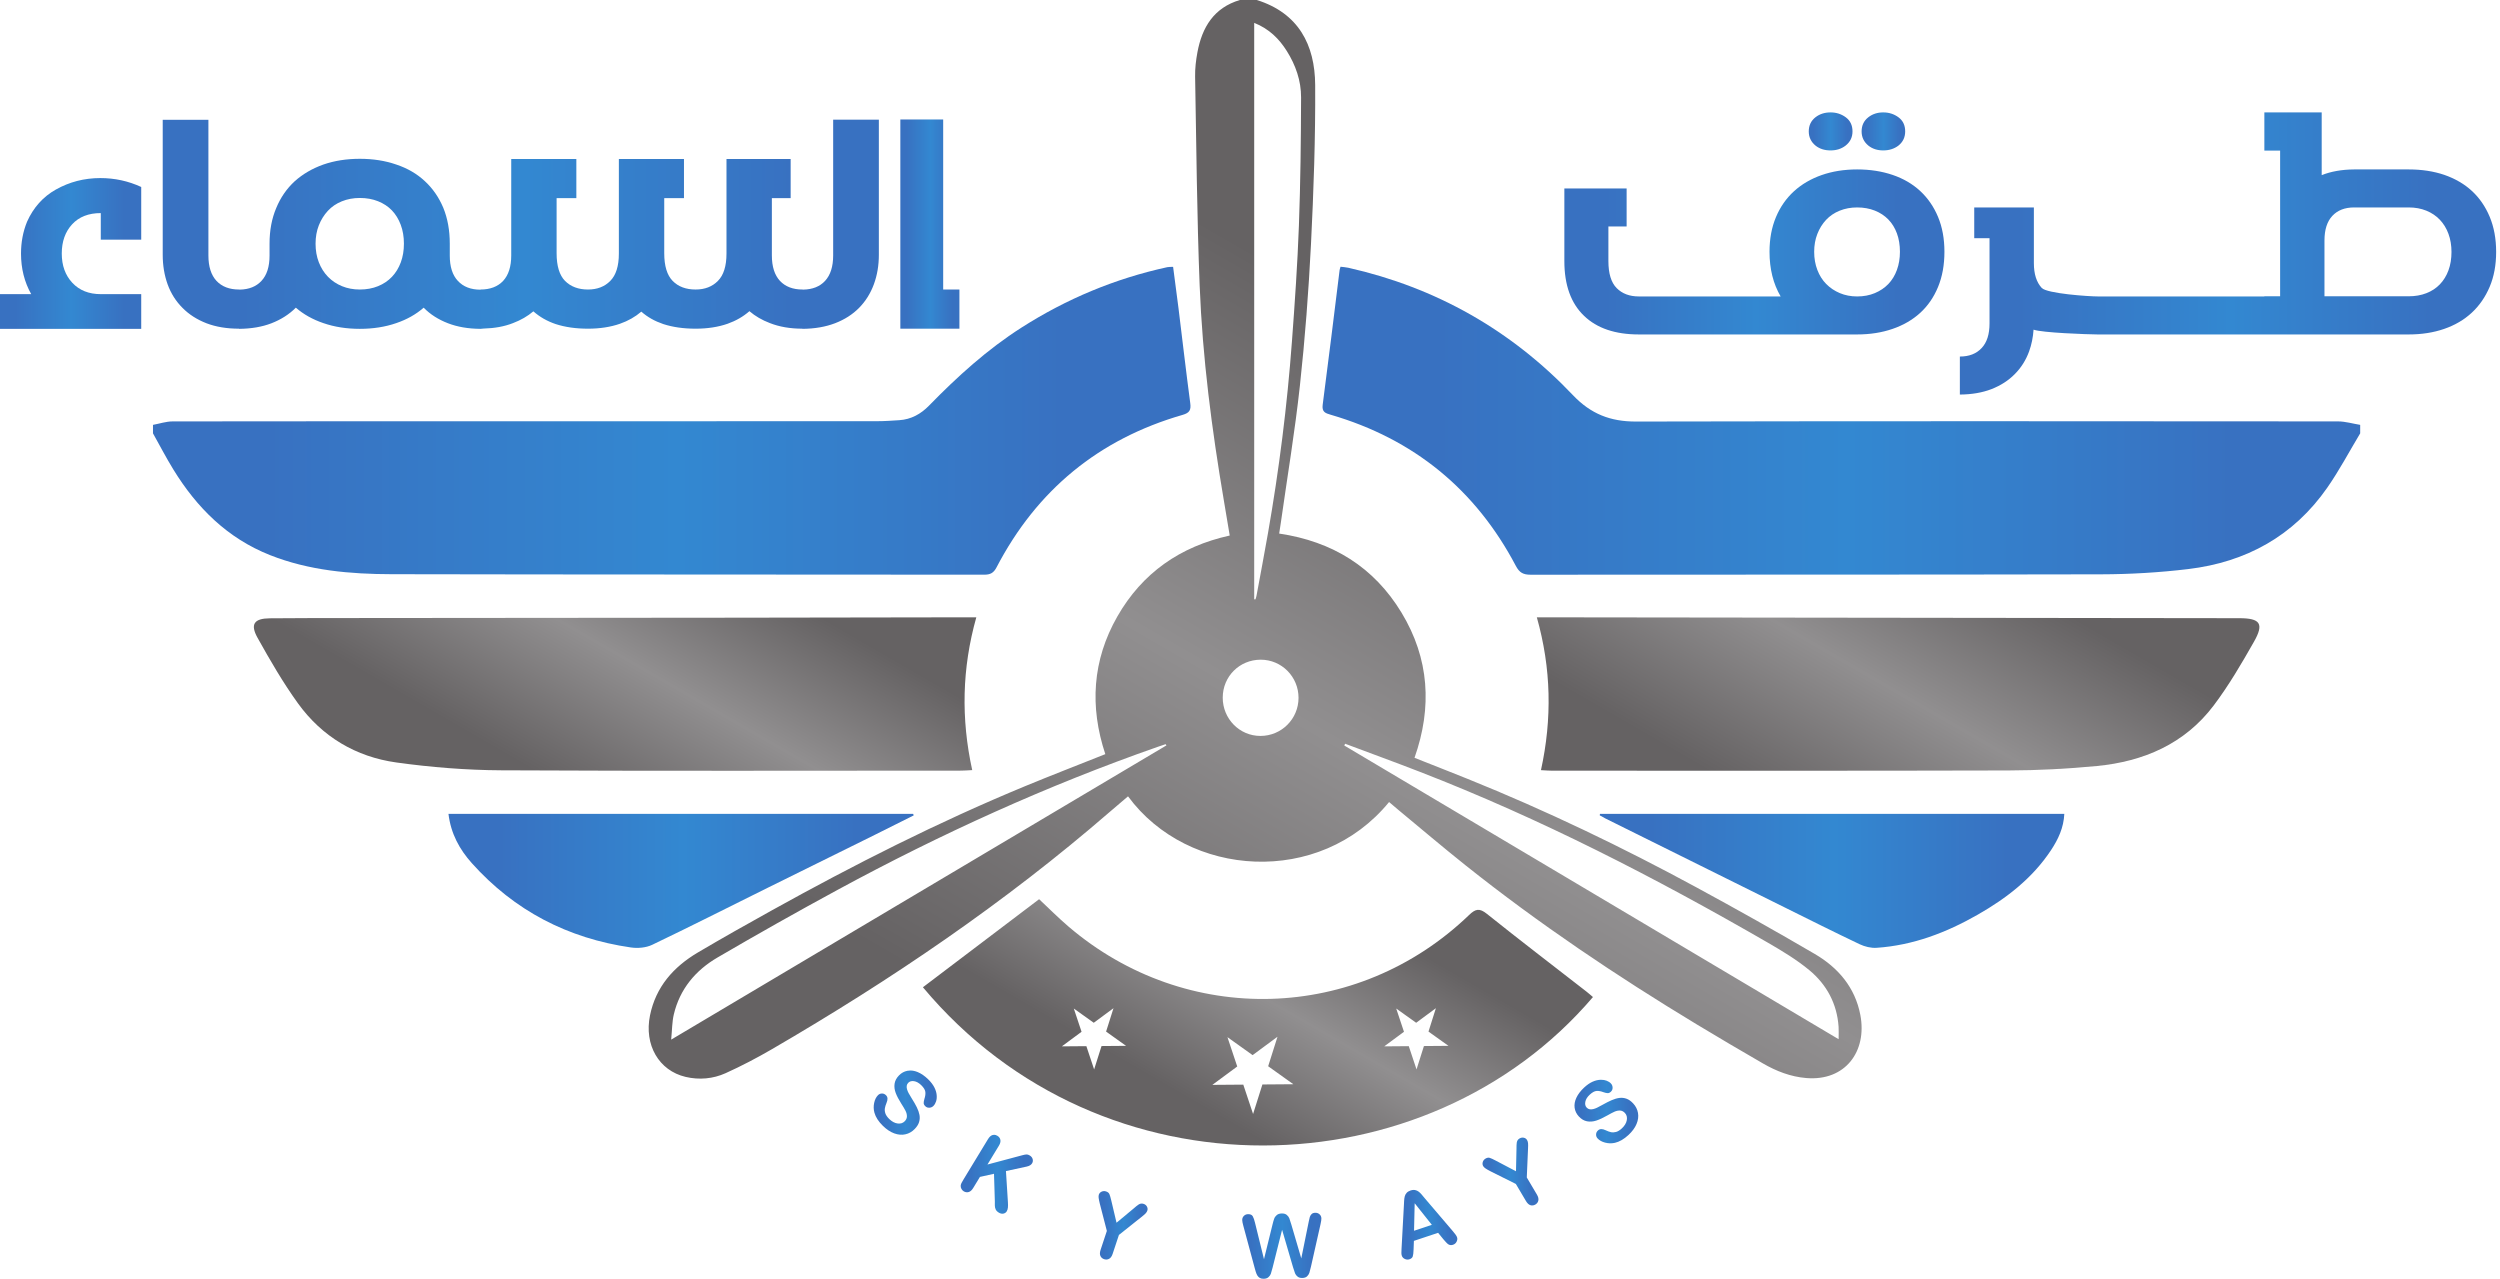 <svg width="391" height="200" viewBox="0 0 391 200" fill="none" xmlns="http://www.w3.org/2000/svg">
<path d="M193.917 9.6299e-06C189.85 1.213 188.009 4.261 187.279 8.166C187.045 9.418 186.893 10.712 186.916 11.983C187.112 22.875 187.203 33.772 187.627 44.656C188.067 55.949 189.528 67.152 191.414 78.294C191.719 80.096 192.018 81.898 192.329 83.757C184.556 85.475 178.637 89.621 174.75 96.422C170.838 103.268 170.407 110.52 172.87 117.949C168.604 119.648 164.462 121.247 160.36 122.942C146.732 128.575 133.602 135.228 120.719 142.379C116.833 144.536 112.959 146.715 109.134 148.976C105.331 151.224 102.572 154.344 101.661 158.805C100.719 163.419 103.042 167.445 107.236 168.428C109.357 168.925 111.515 168.732 113.48 167.847C115.952 166.732 118.368 165.465 120.715 164.102C139.384 153.253 157.189 141.164 173.537 127.006C174.491 126.181 175.456 125.369 176.423 124.546C185.838 137.345 206.437 138.674 217.252 125.438C217.736 125.848 218.213 126.264 218.703 126.668C222.19 129.553 225.638 132.487 229.177 135.307C240.661 144.456 252.822 152.628 265.379 160.219C268.805 162.29 272.259 164.318 275.725 166.322C277.821 167.533 280.047 168.401 282.496 168.606C288.608 169.12 292.048 164.43 290.956 158.729C290.134 154.439 287.493 151.342 283.837 149.204C277.727 145.63 271.551 142.164 265.33 138.79C253.71 132.488 241.808 126.765 229.542 121.82C226.804 120.716 224.055 119.642 221.23 118.521C224.024 110.599 223.534 102.984 219.203 95.826C214.877 88.677 208.377 84.679 200.062 83.449C200.156 82.84 200.238 82.335 200.311 81.828C201.326 74.657 202.522 67.505 203.306 60.307C204.108 52.947 204.669 45.55 205.04 38.153C205.452 29.875 205.743 21.578 205.694 13.292C205.657 6.999 203.08 2.042 196.561 9.6299e-06H193.917ZM196.157 93.736V3.574C198.502 4.515 200.049 6.063 201.254 7.976C202.645 10.185 203.497 12.634 203.489 15.233C203.467 21.919 203.396 28.607 203.15 35.289C202.927 41.326 202.508 47.36 202.06 53.387C201.314 63.447 200.051 73.449 198.313 83.387C197.741 86.657 197.119 89.919 196.516 93.183C196.48 93.371 196.412 93.554 196.358 93.74C196.292 93.739 196.225 93.737 196.157 93.736ZM191.235 109.11C191.241 105.792 193.857 103.178 197.177 103.176C200.449 103.174 203.098 105.85 203.091 109.151C203.082 112.442 200.431 115.095 197.139 115.1C197.136 115.1 197.131 115.1 197.128 115.1C193.865 115.1 191.231 112.423 191.235 109.11ZM210.25 116.602C210.291 116.508 210.331 116.413 210.372 116.32C214.258 117.777 218.159 119.199 222.029 120.698C240.965 128.039 258.96 137.306 276.519 147.449C278.763 148.745 281.015 150.105 283 151.753C285.704 154.001 287.31 156.988 287.555 160.586C287.593 161.129 287.561 161.679 287.561 162.532C261.62 147.121 235.934 131.861 210.25 116.602ZM105.383 158.662C106.32 154.693 108.779 151.761 112.21 149.757C118.428 146.124 124.705 142.584 131.037 139.153C147.138 130.427 163.766 122.862 181.066 116.807C181.474 116.664 181.887 116.529 182.299 116.389C182.344 116.452 182.39 116.515 182.435 116.577C156.743 131.84 131.051 147.103 104.971 162.598C105.123 161.058 105.108 159.825 105.383 158.662Z" fill="url(#paint0_linear_2198_3)"/>
<path d="M151.179 96.547C139.053 96.567 126.928 96.593 114.803 96.607C95.155 96.629 75.507 96.642 55.858 96.661C51.3 96.666 46.742 96.655 42.185 96.703C39.748 96.729 39.096 97.624 40.28 99.75C42.232 103.254 44.256 106.749 46.598 109.997C50.368 115.223 55.661 118.37 61.995 119.252C67.408 120.005 72.906 120.446 78.369 120.475C102.354 120.603 126.339 120.531 150.325 120.527C150.84 120.527 151.355 120.48 152.055 120.444C150.293 112.409 150.447 104.54 152.696 96.547C152.254 96.547 151.916 96.546 151.614 96.546C151.463 96.546 151.321 96.547 151.179 96.547Z" fill="url(#paint1_linear_2198_3)"/>
<path d="M240.361 96.549C242.618 104.541 242.765 112.411 241.007 120.451C241.695 120.486 242.209 120.534 242.723 120.534C266.534 120.535 290.343 120.569 314.153 120.5C318.747 120.486 323.355 120.243 327.928 119.806C335.254 119.103 341.692 116.345 346.232 110.323C348.589 107.197 350.585 103.775 352.523 100.362C354.125 97.54 353.509 96.69 350.226 96.686C314.157 96.637 278.088 96.594 242.02 96.549C241.862 96.549 241.704 96.549 241.538 96.549C241.205 96.549 240.836 96.549 240.361 96.549Z" fill="url(#paint2_linear_2198_3)"/>
<path d="M144.344 154.407C172.393 187.984 223.263 186.313 249.138 155.938C248.807 155.659 248.485 155.367 248.143 155.101C242.941 151.053 237.702 147.051 232.557 142.932C231.389 141.996 230.776 142.133 229.756 143.114C212.289 159.915 185.535 160.669 167.101 144.903C165.536 143.564 164.082 142.097 162.517 140.634C156.426 145.25 150.388 149.825 144.344 154.407ZM224.573 157.681L223.416 161.34L226.539 163.57L222.702 163.601L221.545 167.26L220.331 163.62L216.494 163.651L219.58 161.371L218.366 157.731L221.487 159.962L224.573 157.681ZM174.15 157.681L172.993 161.34L176.115 163.57L172.279 163.601L171.122 167.26L169.908 163.62L166.071 163.651L169.156 161.371L167.942 157.731L171.064 159.962L174.15 157.681ZM199.801 162.145L198.342 166.759L202.28 169.573L197.44 169.611L195.982 174.227L194.45 169.636L189.61 169.674L193.503 166.799L191.971 162.208L195.909 165.021L199.801 162.145Z" fill="url(#paint3_linear_2198_3)"/>
<path d="M209.513 42.252C208.638 49.272 207.793 56.295 206.868 63.308C206.719 64.442 207.297 64.624 208.12 64.865C221.105 68.656 230.771 76.545 237.076 88.503C237.642 89.574 238.239 89.888 239.399 89.886C269.141 89.853 298.881 89.894 328.621 89.824C333.167 89.813 337.737 89.544 342.25 89.002C351.292 87.915 358.733 83.826 363.997 76.256C365.88 73.549 367.431 70.61 369.133 67.777V66.449C367.977 66.261 366.82 65.909 365.665 65.907C329.064 65.878 292.464 65.851 255.864 65.93C251.87 65.939 248.804 64.745 246.015 61.81C236.348 51.634 224.603 44.977 210.882 41.879C210.479 41.788 210.06 41.769 209.658 41.718C209.58 42.002 209.529 42.124 209.513 42.252Z" fill="url(#paint4_linear_2198_3)"/>
<path d="M182.56 41.787C174.396 43.567 166.812 46.737 159.77 51.23C154.398 54.658 149.725 58.903 145.297 63.443C144.014 64.757 142.499 65.597 140.641 65.718C139.495 65.793 138.346 65.874 137.198 65.875C124.28 65.885 111.364 65.884 98.447 65.884C95.078 65.884 91.708 65.884 88.339 65.884C67.892 65.884 47.446 65.875 27 65.908C25.975 65.909 24.951 66.261 23.927 66.449V67.776C24.983 69.66 25.977 71.581 27.107 73.419C30.785 79.412 35.572 84.18 42.228 86.817C48.344 89.239 54.784 89.791 61.257 89.805C92.148 89.871 123.039 89.846 153.93 89.881C154.89 89.882 155.402 89.614 155.862 88.73C162.158 76.648 171.853 68.671 184.951 64.89C186.037 64.576 186.301 64.143 186.156 63.054C185.496 58.102 184.927 53.137 184.314 48.178C184.05 46.041 183.758 43.906 183.473 41.734C183.076 41.755 182.808 41.732 182.56 41.787Z" fill="url(#paint5_linear_2198_3)"/>
<path d="M70.141 127.291C70.513 130.389 71.875 132.852 73.783 134.985C80.446 142.433 88.81 146.758 98.669 148.183C99.743 148.338 101.03 148.232 101.992 147.773C107.927 144.936 113.796 141.958 119.691 139.036C125.276 136.269 130.868 133.517 136.454 130.752C138.607 129.686 140.753 128.604 142.903 127.529C142.875 127.449 142.846 127.37 142.819 127.291H70.141Z" fill="url(#paint6_linear_2198_3)"/>
<path d="M250.24 127.284C250.224 127.362 250.209 127.439 250.193 127.515C250.497 127.684 250.796 127.865 251.107 128.019C260.429 132.647 269.753 137.276 279.079 141.898C282.996 143.84 286.904 145.803 290.854 147.679C291.649 148.057 292.624 148.296 293.493 148.238C299.208 147.854 304.423 145.855 309.347 143.038C313.846 140.466 317.883 137.345 320.783 132.961C321.902 131.269 322.76 129.457 322.859 127.284H250.24Z" fill="url(#paint7_linear_2198_3)"/>
<path d="M141.929 167.469C141.426 167.564 140.984 167.803 140.606 168.189C140.211 168.596 139.979 169.033 139.912 169.5C139.845 169.968 139.905 170.448 140.089 170.937C140.275 171.428 140.562 171.979 140.951 172.591C141.244 173.045 141.465 173.42 141.616 173.718C141.766 174.014 141.842 174.304 141.842 174.588C141.842 174.873 141.727 175.131 141.5 175.364C141.212 175.658 140.842 175.775 140.386 175.713C139.932 175.653 139.492 175.416 139.071 175.005C138.765 174.704 138.565 174.413 138.471 174.133C138.377 173.851 138.352 173.585 138.396 173.333C138.437 173.082 138.524 172.801 138.653 172.489C138.765 172.229 138.814 172.001 138.804 171.803C138.794 171.605 138.713 171.433 138.564 171.288C138.378 171.106 138.166 171.018 137.926 171.025C137.686 171.031 137.482 171.12 137.313 171.292C137.024 171.589 136.823 171.992 136.717 172.502C136.609 173.012 136.622 173.517 136.758 174.017C136.952 174.72 137.395 175.408 138.089 176.086C138.667 176.65 139.26 177.043 139.869 177.264C140.478 177.484 141.057 177.532 141.606 177.406C142.156 177.283 142.638 177.008 143.053 176.582C143.399 176.227 143.629 175.867 143.741 175.499C143.855 175.132 143.876 174.758 143.807 174.379C143.737 173.999 143.598 173.597 143.385 173.171C143.173 172.745 142.916 172.293 142.609 171.814C142.371 171.425 142.203 171.143 142.108 170.966C142.01 170.792 141.932 170.602 141.868 170.397C141.806 170.192 141.787 170.001 141.81 169.825C141.833 169.647 141.913 169.489 142.051 169.348C142.273 169.121 142.574 169.037 142.957 169.095C143.34 169.155 143.715 169.363 144.083 169.722C144.479 170.108 144.693 170.465 144.727 170.788C144.76 171.11 144.711 171.467 144.581 171.857C144.498 172.139 144.46 172.361 144.465 172.526C144.47 172.69 144.553 172.852 144.717 173.011C144.896 173.186 145.111 173.264 145.364 173.246C145.616 173.228 145.826 173.133 145.99 172.964C146.172 172.778 146.309 172.542 146.403 172.252C146.499 171.964 146.529 171.63 146.494 171.25C146.46 170.869 146.338 170.473 146.128 170.059C145.917 169.644 145.596 169.226 145.165 168.805C144.626 168.277 144.077 167.899 143.521 167.671C143.126 167.509 142.745 167.428 142.377 167.428C142.225 167.428 142.076 167.441 141.929 167.469Z" fill="url(#paint8_linear_2198_3)"/>
<path d="M155.222 177.523C154.967 177.603 154.734 177.815 154.525 178.158L150.735 184.398C150.572 184.664 150.454 184.872 150.379 185.02C150.305 185.168 150.262 185.312 150.251 185.451C150.245 185.625 150.284 185.79 150.373 185.948C150.46 186.106 150.575 186.228 150.72 186.317C150.971 186.47 151.23 186.51 151.494 186.437C151.757 186.365 151.995 186.153 152.209 185.802L153.262 184.068L155.463 183.579L155.594 187.89C155.591 188.077 155.589 188.285 155.591 188.516C155.592 188.746 155.636 188.957 155.724 189.148C155.811 189.341 155.973 189.508 156.21 189.652C156.461 189.805 156.703 189.857 156.933 189.809C157.163 189.761 157.335 189.643 157.45 189.456C157.551 189.289 157.614 189.09 157.637 188.862C157.661 188.634 157.661 188.35 157.637 188.011L157.33 183.154L160.585 182.451C160.989 182.363 161.267 182.194 161.417 181.946C161.543 181.739 161.572 181.519 161.508 181.284C161.445 181.05 161.292 180.859 161.047 180.711C160.861 180.596 160.685 180.545 160.524 180.557C160.364 180.569 160.152 180.61 159.889 180.68L154.438 182.133L156.225 179.192C156.437 178.844 156.515 178.537 156.459 178.271C156.404 178.005 156.249 177.794 155.993 177.639C155.821 177.534 155.65 177.482 155.481 177.482C155.394 177.482 155.308 177.496 155.222 177.523Z" fill="url(#paint9_linear_2198_3)"/>
<path d="M172.295 186.371C172.076 186.472 171.931 186.631 171.858 186.847C171.815 186.978 171.806 187.146 171.829 187.351C171.854 187.557 171.912 187.852 172.006 188.235L173.112 192.518L172.132 195.475C172.003 195.865 171.994 196.182 172.105 196.429C172.216 196.675 172.412 196.845 172.691 196.938C172.967 197.028 173.226 197.007 173.466 196.877C173.708 196.746 173.892 196.486 174.019 196.1L175 193.144L178.52 190.339C178.812 190.111 179.024 189.927 179.161 189.789C179.296 189.65 179.391 189.498 179.446 189.333C179.513 189.13 179.493 188.924 179.385 188.717C179.277 188.51 179.105 188.366 178.868 188.288C178.716 188.237 178.577 188.222 178.453 188.241C178.328 188.262 178.206 188.31 178.085 188.384C177.963 188.46 177.847 188.544 177.735 188.639C177.623 188.733 177.486 188.851 177.323 188.989L174.624 191.235L173.82 187.828C173.698 187.303 173.594 186.945 173.508 186.755C173.423 186.565 173.252 186.426 172.993 186.34C172.884 186.304 172.778 186.286 172.674 186.286C172.544 186.286 172.417 186.314 172.295 186.371Z" fill="url(#paint10_linear_2198_3)"/>
<path d="M205.716 189.677C205.456 189.683 205.26 189.753 205.127 189.89C204.994 190.026 204.9 190.181 204.849 190.352C204.796 190.522 204.742 190.757 204.687 191.058L203.52 196.817L201.954 191.483C201.825 191.045 201.722 190.729 201.647 190.539C201.572 190.348 201.44 190.172 201.251 190.014C201.062 189.855 200.801 189.778 200.466 189.786C200.136 189.793 199.877 189.876 199.687 190.037C199.498 190.197 199.363 190.385 199.284 190.601C199.204 190.817 199.114 191.131 199.015 191.544L197.687 196.939L196.282 191.233C196.179 190.793 196.062 190.458 195.933 190.228C195.803 189.999 195.557 189.888 195.195 189.895C194.932 189.901 194.714 189.992 194.538 190.17C194.363 190.348 194.278 190.564 194.283 190.819C194.288 191.02 194.344 191.31 194.45 191.693L196.221 198.268C196.273 198.464 196.334 198.675 196.402 198.903C196.469 199.132 196.553 199.33 196.655 199.495C196.756 199.66 196.888 199.787 197.048 199.875C197.208 199.963 197.412 200.005 197.656 200C197.961 199.993 198.202 199.911 198.381 199.754C198.561 199.596 198.687 199.419 198.756 199.224C198.827 199.028 198.919 198.705 199.034 198.257L200.519 192.338L202.229 198.19C202.367 198.646 202.474 198.97 202.55 199.157C202.625 199.346 202.756 199.514 202.942 199.662C203.128 199.811 203.373 199.881 203.676 199.875C203.998 199.868 204.245 199.785 204.419 199.625C204.591 199.465 204.712 199.28 204.783 199.071C204.851 198.862 204.936 198.533 205.04 198.085L206.536 191.441C206.625 191.038 206.669 190.744 206.665 190.561C206.66 190.302 206.564 190.089 206.38 189.921C206.202 189.758 205.989 189.677 205.74 189.677C205.732 189.677 205.724 189.677 205.716 189.677Z" fill="url(#paint11_linear_2198_3)"/>
<path d="M220.606 186.193C220.348 186.279 220.147 186.401 220.004 186.56C219.862 186.717 219.763 186.894 219.709 187.092C219.655 187.289 219.62 187.525 219.606 187.8C219.591 188.075 219.58 188.311 219.57 188.508L219.199 195.35C219.184 195.625 219.176 195.836 219.179 195.986C219.181 196.136 219.204 196.274 219.246 196.4C219.319 196.621 219.476 196.787 219.716 196.901C219.956 197.014 220.195 197.031 220.432 196.952C220.711 196.859 220.885 196.711 220.954 196.506C221.022 196.302 221.067 195.939 221.085 195.415L221.133 194.072L224.92 192.811L225.754 193.833C225.861 193.958 225.987 194.1 226.133 194.261C226.278 194.422 226.403 194.536 226.504 194.603C226.606 194.671 226.72 194.713 226.843 194.73C226.966 194.748 227.102 194.732 227.25 194.682C227.505 194.598 227.692 194.436 227.812 194.197C227.932 193.956 227.957 193.728 227.884 193.511C227.816 193.303 227.609 193.003 227.267 192.609L222.832 187.407C222.617 187.145 222.443 186.936 222.309 186.781C222.175 186.626 222.028 186.487 221.868 186.366C221.707 186.245 221.522 186.164 221.315 186.122C221.248 186.11 221.18 186.104 221.108 186.104C220.953 186.104 220.786 186.133 220.606 186.193ZM221.255 188.187L223.94 191.563L221.157 192.491L221.255 188.187Z" fill="url(#paint12_linear_2198_3)"/>
<path d="M237.664 178.049C237.526 178.131 237.423 178.225 237.356 178.333C237.29 178.44 237.245 178.563 237.222 178.703C237.2 178.844 237.186 178.989 237.186 179.134C237.184 179.281 237.181 179.461 237.179 179.675L237.101 183.185L234.003 181.556C233.527 181.302 233.189 181.146 232.99 181.086C232.79 181.025 232.572 181.064 232.338 181.202C232.116 181.334 231.971 181.517 231.903 181.749C231.836 181.98 231.86 182.194 231.976 182.391C232.047 182.51 232.166 182.627 232.337 182.744C232.508 182.863 232.769 183.011 233.12 183.192L237.078 185.169L238.665 187.849C238.873 188.202 239.108 188.417 239.366 188.495C239.625 188.572 239.881 188.537 240.135 188.387C240.385 188.238 240.539 188.03 240.597 187.762C240.657 187.493 240.582 187.184 240.376 186.835L238.789 184.156L238.982 179.658C239.002 179.288 239.004 179.007 238.988 178.813C238.972 178.621 238.921 178.449 238.831 178.299C238.722 178.115 238.555 177.995 238.328 177.94C238.259 177.924 238.191 177.916 238.123 177.916C237.967 177.916 237.814 177.96 237.664 178.049Z" fill="url(#paint13_linear_2198_3)"/>
<path d="M250.271 168.881C249.89 168.896 249.487 168.999 249.063 169.188C248.639 169.379 248.207 169.677 247.765 170.088C247.212 170.602 246.807 171.131 246.551 171.675C246.295 172.22 246.202 172.748 246.271 173.255C246.342 173.763 246.559 174.215 246.928 174.612C247.313 175.027 247.739 175.28 248.203 175.37C248.667 175.46 249.149 175.424 249.647 175.263C250.146 175.101 250.71 174.84 251.34 174.481C251.808 174.212 252.194 174.009 252.497 173.873C252.801 173.738 253.095 173.677 253.379 173.69C253.662 173.705 253.915 173.831 254.138 174.07C254.416 174.37 254.515 174.747 254.431 175.199C254.348 175.65 254.091 176.077 253.659 176.478C253.345 176.77 253.044 176.956 252.758 177.035C252.474 177.113 252.205 177.126 251.956 177.072C251.707 177.016 251.431 176.917 251.126 176.772C250.872 176.649 250.646 176.587 250.449 176.589C250.25 176.589 250.074 176.661 249.921 176.804C249.731 176.98 249.634 177.187 249.629 177.427C249.622 177.667 249.701 177.876 249.865 178.053C250.148 178.357 250.541 178.576 251.045 178.707C251.548 178.84 252.053 178.851 252.56 178.74C253.271 178.581 253.981 178.171 254.691 177.513C255.284 176.962 255.704 176.389 255.955 175.791C256.204 175.194 256.28 174.618 256.182 174.063C256.084 173.508 255.834 173.013 255.429 172.578C255.093 172.214 254.742 171.968 254.382 171.838C254.02 171.707 253.648 171.667 253.266 171.717C252.883 171.767 252.474 171.889 252.038 172.079C251.604 172.27 251.139 172.506 250.644 172.787C250.244 173.007 249.955 173.16 249.775 173.248C249.593 173.337 249.401 173.406 249.193 173.459C248.986 173.512 248.794 173.521 248.618 173.489C248.443 173.458 248.288 173.37 248.155 173.226C247.939 172.993 247.869 172.688 247.948 172.307C248.024 171.928 248.251 171.565 248.628 171.215C249.034 170.838 249.399 170.641 249.722 170.623C250.048 170.605 250.401 170.672 250.785 170.822C251.063 170.917 251.282 170.967 251.447 170.969C251.611 170.972 251.777 170.897 251.944 170.742C252.126 170.571 252.215 170.359 252.209 170.107C252.203 169.854 252.119 169.641 251.958 169.467C251.782 169.278 251.552 169.128 251.269 169.02C251.021 168.925 250.735 168.878 250.41 168.878C250.365 168.878 250.319 168.879 250.271 168.881Z" fill="url(#paint14_linear_2198_3)"/>
<path d="M8.741 29.643C6.732 30.772 5.229 32.448 4.233 34.673C3.602 36.217 3.287 37.877 3.287 39.654C3.287 41.994 3.818 44.11 4.881 46.004H0V51.431H22.087V46.004H15.762C13.903 46.004 12.421 45.414 11.317 44.236C10.213 43.056 9.661 41.529 9.661 39.654C9.661 37.778 10.201 36.255 11.28 35.084C12.359 33.914 13.854 33.328 15.762 33.328V37.487H22.087V29.244C20.078 28.315 17.945 27.851 15.688 27.851C13.18 27.851 10.865 28.448 8.741 29.643Z" fill="url(#paint15_linear_2198_3)"/>
<path d="M130.307 18.712V39.952C130.307 41.696 129.883 43.023 129.037 43.937C128.218 44.819 127.083 45.265 125.646 45.295C125.596 45.293 125.551 45.281 125.501 45.281C124.007 45.281 122.836 44.833 121.99 43.937C121.143 43.023 120.72 41.696 120.72 39.952V30.988H123.658V24.863H113.623V39.654C113.623 41.613 113.175 43.04 112.278 43.937C111.398 44.833 110.236 45.281 108.792 45.281C107.281 45.281 106.086 44.833 105.206 43.937C104.327 43.04 103.887 41.596 103.887 39.604V30.988H106.974V24.863H96.79V39.654C96.79 41.613 96.341 43.04 95.445 43.937C94.565 44.833 93.403 45.281 91.959 45.281C90.465 45.281 89.27 44.833 88.373 43.937C87.493 43.04 87.053 41.596 87.053 39.604V30.988H90.141V24.863H79.957V39.952C79.957 41.696 79.533 43.023 78.687 43.937C77.84 44.833 76.662 45.281 75.15 45.281V45.306C73.64 45.306 72.461 44.849 71.615 43.937C70.768 43.04 70.345 41.72 70.345 39.977V38.109C70.345 36.018 70.005 34.142 69.324 32.482C68.627 30.839 67.665 29.453 66.436 28.323C65.207 27.177 63.721 26.315 61.978 25.734C60.252 25.136 58.351 24.837 56.277 24.837C54.2 24.837 52.3 25.136 50.574 25.734C48.847 26.349 47.353 27.22 46.092 28.348C44.846 29.494 43.884 30.888 43.203 32.532C42.506 34.176 42.157 36.035 42.157 38.109V39.977C42.157 41.72 41.734 43.04 40.887 43.937C40.07 44.818 38.943 45.264 37.52 45.295C37.471 45.293 37.426 45.281 37.376 45.281C35.882 45.281 34.712 44.833 33.865 43.937C33.019 43.023 32.595 41.696 32.595 39.952V18.736H25.449V39.852C25.449 41.513 25.706 43.056 26.22 44.484C26.735 45.895 27.507 47.115 28.537 48.145C29.548 49.174 30.803 49.979 32.296 50.56C33.774 51.124 35.467 51.407 37.376 51.407V51.431C39.302 51.415 40.996 51.124 42.456 50.56C43.95 49.979 45.212 49.174 46.242 48.145L46.266 48.12C47.477 49.166 48.913 49.971 50.574 50.535C52.3 51.133 54.2 51.431 56.277 51.431C58.351 51.431 60.252 51.133 61.978 50.535C63.638 49.971 65.066 49.166 66.262 48.12L66.287 48.145C67.299 49.174 68.56 49.979 70.071 50.56C71.532 51.124 73.209 51.415 75.101 51.431H75.15C75.314 51.431 75.469 51.411 75.623 51.388C77.35 51.343 78.893 51.066 80.231 50.535C81.459 50.071 82.521 49.456 83.418 48.693C84.414 49.573 85.575 50.236 86.904 50.684C88.381 51.166 90.066 51.407 91.959 51.407C93.817 51.407 95.486 51.149 96.964 50.635C98.242 50.186 99.354 49.555 100.301 48.741C101.263 49.589 102.409 50.236 103.738 50.684C105.214 51.166 106.9 51.407 108.792 51.407C110.651 51.407 112.32 51.149 113.797 50.635C115.108 50.17 116.245 49.514 117.208 48.668C118.121 49.448 119.192 50.071 120.42 50.535C121.898 51.115 123.591 51.407 125.501 51.407V51.431C127.426 51.415 129.132 51.12 130.618 50.548C132.103 49.974 133.353 49.174 134.365 48.145C135.378 47.115 136.145 45.892 136.669 44.472C137.192 43.053 137.453 41.513 137.453 39.852V18.712H130.307ZM53.487 44.758C52.641 44.41 51.91 43.92 51.296 43.289C50.681 42.658 50.205 41.902 49.864 41.023C49.524 40.143 49.354 39.173 49.354 38.109C49.354 37.064 49.524 36.11 49.864 35.245C50.205 34.383 50.673 33.627 51.271 32.98C51.868 32.332 52.598 31.834 53.462 31.486C54.326 31.137 55.263 30.963 56.277 30.963C57.322 30.963 58.272 31.133 59.127 31.474C59.982 31.814 60.704 32.291 61.294 32.906C61.883 33.519 62.343 34.272 62.675 35.159C63.008 36.047 63.173 37.031 63.173 38.109C63.173 39.173 63.012 40.143 62.688 41.023C62.365 41.902 61.904 42.658 61.306 43.289C60.708 43.92 59.982 44.41 59.127 44.758C58.272 45.106 57.322 45.281 56.277 45.281C55.263 45.281 54.334 45.106 53.487 44.758Z" fill="url(#paint16_linear_2198_3)"/>
<path d="M140.814 18.687V51.406H150.053V45.281H147.513V18.687H140.814Z" fill="url(#paint17_linear_2198_3)"/>
<path d="M283.954 18.33C283.246 18.878 282.891 19.619 282.891 20.553C282.891 21.455 283.246 22.197 283.954 22.777C284.583 23.276 285.364 23.526 286.299 23.526C287.217 23.526 287.998 23.276 288.643 22.777C289.368 22.212 289.731 21.472 289.731 20.553C289.731 19.602 289.383 18.87 288.691 18.354C287.998 17.839 287.201 17.58 286.299 17.58C285.381 17.58 284.599 17.831 283.954 18.33Z" fill="url(#paint18_linear_2198_3)"/>
<path d="M292.22 18.33C291.511 18.878 291.156 19.619 291.156 20.553C291.156 21.455 291.511 22.197 292.22 22.777C292.848 23.276 293.621 23.526 294.539 23.526C295.457 23.526 296.247 23.276 296.908 22.777C297.617 22.212 297.971 21.472 297.971 20.553C297.971 19.602 297.625 18.87 296.932 18.354C296.239 17.839 295.442 17.58 294.539 17.58C293.637 17.58 292.864 17.831 292.22 18.33Z" fill="url(#paint19_linear_2198_3)"/>
<path d="M284.909 27.38C283.225 27.969 281.78 28.814 280.571 29.918C279.363 31.022 278.424 32.371 277.756 33.965C277.087 35.562 276.752 37.365 276.752 39.379C276.752 42.053 277.332 44.383 278.493 46.364H256.314C254.864 46.364 253.708 45.929 252.847 45.059C251.984 44.188 251.553 42.779 251.553 40.829V35.416H254.404V29.471H244.665V40.829C244.665 44.583 245.696 47.443 247.759 49.409C249.772 51.342 252.625 52.308 256.314 52.308H290.456C292.469 52.308 294.317 52.019 296.001 51.438C297.685 50.859 299.123 50.024 300.315 48.937C301.508 47.85 302.439 46.501 303.106 44.889C303.775 43.278 304.109 41.442 304.109 39.379C304.109 37.334 303.775 35.513 303.106 33.917C302.439 32.323 301.508 30.973 300.315 29.87C299.123 28.767 297.685 27.928 296.001 27.356C294.317 26.784 292.469 26.498 290.456 26.498C288.441 26.498 286.593 26.792 284.909 27.38ZM287.749 45.844C286.927 45.498 286.218 45.022 285.622 44.418C285.025 43.813 284.562 43.081 284.233 42.219C283.902 41.357 283.737 40.411 283.737 39.379C283.737 38.364 283.902 37.434 284.233 36.588C284.562 35.743 285.018 35.009 285.598 34.389C286.177 33.769 286.886 33.289 287.724 32.951C288.562 32.612 289.472 32.444 290.456 32.444C291.47 32.444 292.392 32.609 293.222 32.939C294.052 33.269 294.757 33.733 295.337 34.329C295.917 34.924 296.364 35.65 296.678 36.503C296.993 37.358 297.15 38.316 297.15 39.379C297.15 40.411 296.993 41.357 296.678 42.219C296.364 43.081 295.917 43.813 295.337 44.418C294.757 45.022 294.052 45.498 293.222 45.844C292.392 46.19 291.47 46.364 290.456 46.364C289.472 46.364 288.57 46.19 287.749 45.844Z" fill="url(#paint20_linear_2198_3)"/>
<path d="M354.146 17.58V23.55H356.611V46.339H354.146V46.364H334.62H328.119C326.669 46.364 320.152 45.92 319.33 45.035C318.509 44.148 318.098 42.859 318.098 41.168V32.443H308.77V37.252H311.162V50.593C311.162 52.284 310.751 53.565 309.929 54.435C309.108 55.321 307.972 55.764 306.522 55.764V61.709C308.39 61.693 310.034 61.411 311.452 60.864C312.902 60.299 314.118 59.518 315.101 58.519C316.099 57.52 316.849 56.336 317.349 54.967C317.735 53.904 317.968 52.767 318.049 51.559C319.403 52.043 326.322 52.292 328.045 52.308H328.118H334.62H354.146H376.718C378.748 52.308 380.6 52.019 382.277 51.438C383.951 50.859 385.386 50.017 386.579 48.913C387.771 47.81 388.705 46.46 389.382 44.865C390.058 43.27 390.397 41.45 390.397 39.403C390.397 37.34 390.058 35.505 389.382 33.893C388.044 30.703 385.675 28.52 382.277 27.345C380.6 26.78 378.748 26.498 376.718 26.498H368.187C366.254 26.514 364.562 26.812 363.113 27.393V17.58H354.146ZM363.547 37.615C363.547 35.923 363.958 34.638 364.779 33.761C365.601 32.883 366.737 32.443 368.187 32.443H376.718C377.733 32.443 378.655 32.612 379.485 32.951C380.314 33.289 381.02 33.765 381.599 34.377C382.179 34.989 382.627 35.722 382.941 36.576C383.255 37.43 383.413 38.373 383.413 39.403C383.413 40.467 383.255 41.425 382.941 42.279C382.627 43.133 382.179 43.862 381.599 44.466C381.02 45.071 380.314 45.534 379.485 45.856C378.655 46.179 377.733 46.339 376.718 46.339H363.547V37.615Z" fill="url(#paint21_linear_2198_3)"/>
<defs>
<linearGradient id="paint0_linear_2198_3" x1="169.866" y1="204.973" x2="265.487" y2="39.354" gradientUnits="userSpaceOnUse">
<stop stop-color="#656263"/>
<stop offset="0.17" stop-color="#656263"/>
<stop offset="0.505" stop-color="#918F90"/>
<stop offset="0.819" stop-color="#656263"/>
<stop offset="1" stop-color="#656263"/>
</linearGradient>
<linearGradient id="paint1_linear_2198_3" x1="82.139" y1="132.887" x2="115.514" y2="75.08" gradientUnits="userSpaceOnUse">
<stop stop-color="#656263"/>
<stop offset="0.17" stop-color="#656263"/>
<stop offset="0.505" stop-color="#918F90"/>
<stop offset="0.819" stop-color="#656263"/>
<stop offset="1" stop-color="#656263"/>
</linearGradient>
<linearGradient id="paint2_linear_2198_3" x1="273.063" y1="138.959" x2="311.124" y2="73.035" gradientUnits="userSpaceOnUse">
<stop stop-color="#656263"/>
<stop offset="0.17" stop-color="#656263"/>
<stop offset="0.505" stop-color="#918F90"/>
<stop offset="0.819" stop-color="#656263"/>
<stop offset="1" stop-color="#656263"/>
</linearGradient>
<linearGradient id="paint3_linear_2198_3" x1="181.851" y1="180.961" x2="211.024" y2="130.433" gradientUnits="userSpaceOnUse">
<stop stop-color="#656263"/>
<stop offset="0.17" stop-color="#656263"/>
<stop offset="0.505" stop-color="#918F90"/>
<stop offset="0.819" stop-color="#656263"/>
<stop offset="1" stop-color="#656263"/>
</linearGradient>
<linearGradient id="paint4_linear_2198_3" x1="206.845" y1="65.802" x2="369.133" y2="65.802" gradientUnits="userSpaceOnUse">
<stop stop-color="#3871C1"/>
<stop offset="0.109" stop-color="#3871C1"/>
<stop offset="0.505" stop-color="#3388D1"/>
<stop offset="0.878" stop-color="#3871C1"/>
<stop offset="1" stop-color="#3871C1"/>
</linearGradient>
<linearGradient id="paint5_linear_2198_3" x1="23.927" y1="65.807" x2="186.193" y2="65.807" gradientUnits="userSpaceOnUse">
<stop stop-color="#3871C1"/>
<stop offset="0.109" stop-color="#3871C1"/>
<stop offset="0.505" stop-color="#3388D1"/>
<stop offset="0.878" stop-color="#3871C1"/>
<stop offset="1" stop-color="#3871C1"/>
</linearGradient>
<linearGradient id="paint6_linear_2198_3" x1="70.141" y1="137.77" x2="142.903" y2="137.77" gradientUnits="userSpaceOnUse">
<stop stop-color="#3871C1"/>
<stop offset="0.109" stop-color="#3871C1"/>
<stop offset="0.505" stop-color="#3388D1"/>
<stop offset="0.878" stop-color="#3871C1"/>
<stop offset="1" stop-color="#3871C1"/>
</linearGradient>
<linearGradient id="paint7_linear_2198_3" x1="250.193" y1="137.766" x2="322.859" y2="137.766" gradientUnits="userSpaceOnUse">
<stop stop-color="#3871C1"/>
<stop offset="0.109" stop-color="#3871C1"/>
<stop offset="0.505" stop-color="#3388D1"/>
<stop offset="0.878" stop-color="#3871C1"/>
<stop offset="1" stop-color="#3871C1"/>
</linearGradient>
<linearGradient id="paint8_linear_2198_3" x1="136.645" y1="172.451" x2="146.508" y2="172.451" gradientUnits="userSpaceOnUse">
<stop stop-color="#3871C1"/>
<stop offset="0.109" stop-color="#3871C1"/>
<stop offset="0.505" stop-color="#3388D1"/>
<stop offset="0.878" stop-color="#3871C1"/>
<stop offset="1" stop-color="#3871C1"/>
</linearGradient>
<linearGradient id="paint9_linear_2198_3" x1="150.25" y1="183.654" x2="161.541" y2="183.654" gradientUnits="userSpaceOnUse">
<stop stop-color="#3871C1"/>
<stop offset="0.109" stop-color="#3871C1"/>
<stop offset="0.505" stop-color="#3388D1"/>
<stop offset="0.878" stop-color="#3871C1"/>
<stop offset="1" stop-color="#3871C1"/>
</linearGradient>
<linearGradient id="paint10_linear_2198_3" x1="171.817" y1="191.64" x2="179.485" y2="191.64" gradientUnits="userSpaceOnUse">
<stop stop-color="#3871C1"/>
<stop offset="0.109" stop-color="#3871C1"/>
<stop offset="0.505" stop-color="#3388D1"/>
<stop offset="0.878" stop-color="#3871C1"/>
<stop offset="1" stop-color="#3871C1"/>
</linearGradient>
<linearGradient id="paint11_linear_2198_3" x1="194.283" y1="194.838" x2="206.665" y2="194.838" gradientUnits="userSpaceOnUse">
<stop stop-color="#3871C1"/>
<stop offset="0.109" stop-color="#3871C1"/>
<stop offset="0.505" stop-color="#3388D1"/>
<stop offset="0.878" stop-color="#3871C1"/>
<stop offset="1" stop-color="#3871C1"/>
</linearGradient>
<linearGradient id="paint12_linear_2198_3" x1="219.178" y1="191.552" x2="227.925" y2="191.552" gradientUnits="userSpaceOnUse">
<stop stop-color="#3871C1"/>
<stop offset="0.109" stop-color="#3871C1"/>
<stop offset="0.505" stop-color="#3388D1"/>
<stop offset="0.878" stop-color="#3871C1"/>
<stop offset="1" stop-color="#3871C1"/>
</linearGradient>
<linearGradient id="paint13_linear_2198_3" x1="231.866" y1="183.225" x2="240.618" y2="183.225" gradientUnits="userSpaceOnUse">
<stop stop-color="#3871C1"/>
<stop offset="0.109" stop-color="#3871C1"/>
<stop offset="0.505" stop-color="#3388D1"/>
<stop offset="0.878" stop-color="#3871C1"/>
<stop offset="1" stop-color="#3871C1"/>
</linearGradient>
<linearGradient id="paint14_linear_2198_3" x1="246.249" y1="173.847" x2="256.223" y2="173.847" gradientUnits="userSpaceOnUse">
<stop stop-color="#3871C1"/>
<stop offset="0.109" stop-color="#3871C1"/>
<stop offset="0.505" stop-color="#3388D1"/>
<stop offset="0.878" stop-color="#3871C1"/>
<stop offset="1" stop-color="#3871C1"/>
</linearGradient>
<linearGradient id="paint15_linear_2198_3" x1="-4.51934e-05" y1="39.641" x2="22.087" y2="39.641" gradientUnits="userSpaceOnUse">
<stop stop-color="#3871C1"/>
<stop offset="0.109" stop-color="#3871C1"/>
<stop offset="0.505" stop-color="#3388D1"/>
<stop offset="0.878" stop-color="#3871C1"/>
<stop offset="1" stop-color="#3871C1"/>
</linearGradient>
<linearGradient id="paint16_linear_2198_3" x1="25.449" y1="35.072" x2="137.453" y2="35.072" gradientUnits="userSpaceOnUse">
<stop stop-color="#3871C1"/>
<stop offset="0.109" stop-color="#3871C1"/>
<stop offset="0.505" stop-color="#3388D1"/>
<stop offset="0.878" stop-color="#3871C1"/>
<stop offset="1" stop-color="#3871C1"/>
</linearGradient>
<linearGradient id="paint17_linear_2198_3" x1="140.815" y1="35.047" x2="150.053" y2="35.047" gradientUnits="userSpaceOnUse">
<stop stop-color="#3871C1"/>
<stop offset="0.109" stop-color="#3871C1"/>
<stop offset="0.505" stop-color="#3388D1"/>
<stop offset="0.878" stop-color="#3871C1"/>
<stop offset="1" stop-color="#3871C1"/>
</linearGradient>
<linearGradient id="paint18_linear_2198_3" x1="282.891" y1="20.553" x2="289.73" y2="20.553" gradientUnits="userSpaceOnUse">
<stop stop-color="#3871C1"/>
<stop offset="0.109" stop-color="#3871C1"/>
<stop offset="0.505" stop-color="#3388D1"/>
<stop offset="0.878" stop-color="#3871C1"/>
<stop offset="1" stop-color="#3871C1"/>
</linearGradient>
<linearGradient id="paint19_linear_2198_3" x1="291.156" y1="20.553" x2="297.971" y2="20.553" gradientUnits="userSpaceOnUse">
<stop stop-color="#3871C1"/>
<stop offset="0.109" stop-color="#3871C1"/>
<stop offset="0.505" stop-color="#3388D1"/>
<stop offset="0.878" stop-color="#3871C1"/>
<stop offset="1" stop-color="#3871C1"/>
</linearGradient>
<linearGradient id="paint20_linear_2198_3" x1="244.665" y1="39.404" x2="304.109" y2="39.404" gradientUnits="userSpaceOnUse">
<stop stop-color="#3871C1"/>
<stop offset="0.109" stop-color="#3871C1"/>
<stop offset="0.505" stop-color="#3388D1"/>
<stop offset="0.878" stop-color="#3871C1"/>
<stop offset="1" stop-color="#3871C1"/>
</linearGradient>
<linearGradient id="paint21_linear_2198_3" x1="306.522" y1="39.645" x2="390.396" y2="39.645" gradientUnits="userSpaceOnUse">
<stop stop-color="#3871C1"/>
<stop offset="0.109" stop-color="#3871C1"/>
<stop offset="0.505" stop-color="#3388D1"/>
<stop offset="0.878" stop-color="#3871C1"/>
<stop offset="1" stop-color="#3871C1"/>
</linearGradient>
</defs>
</svg>
